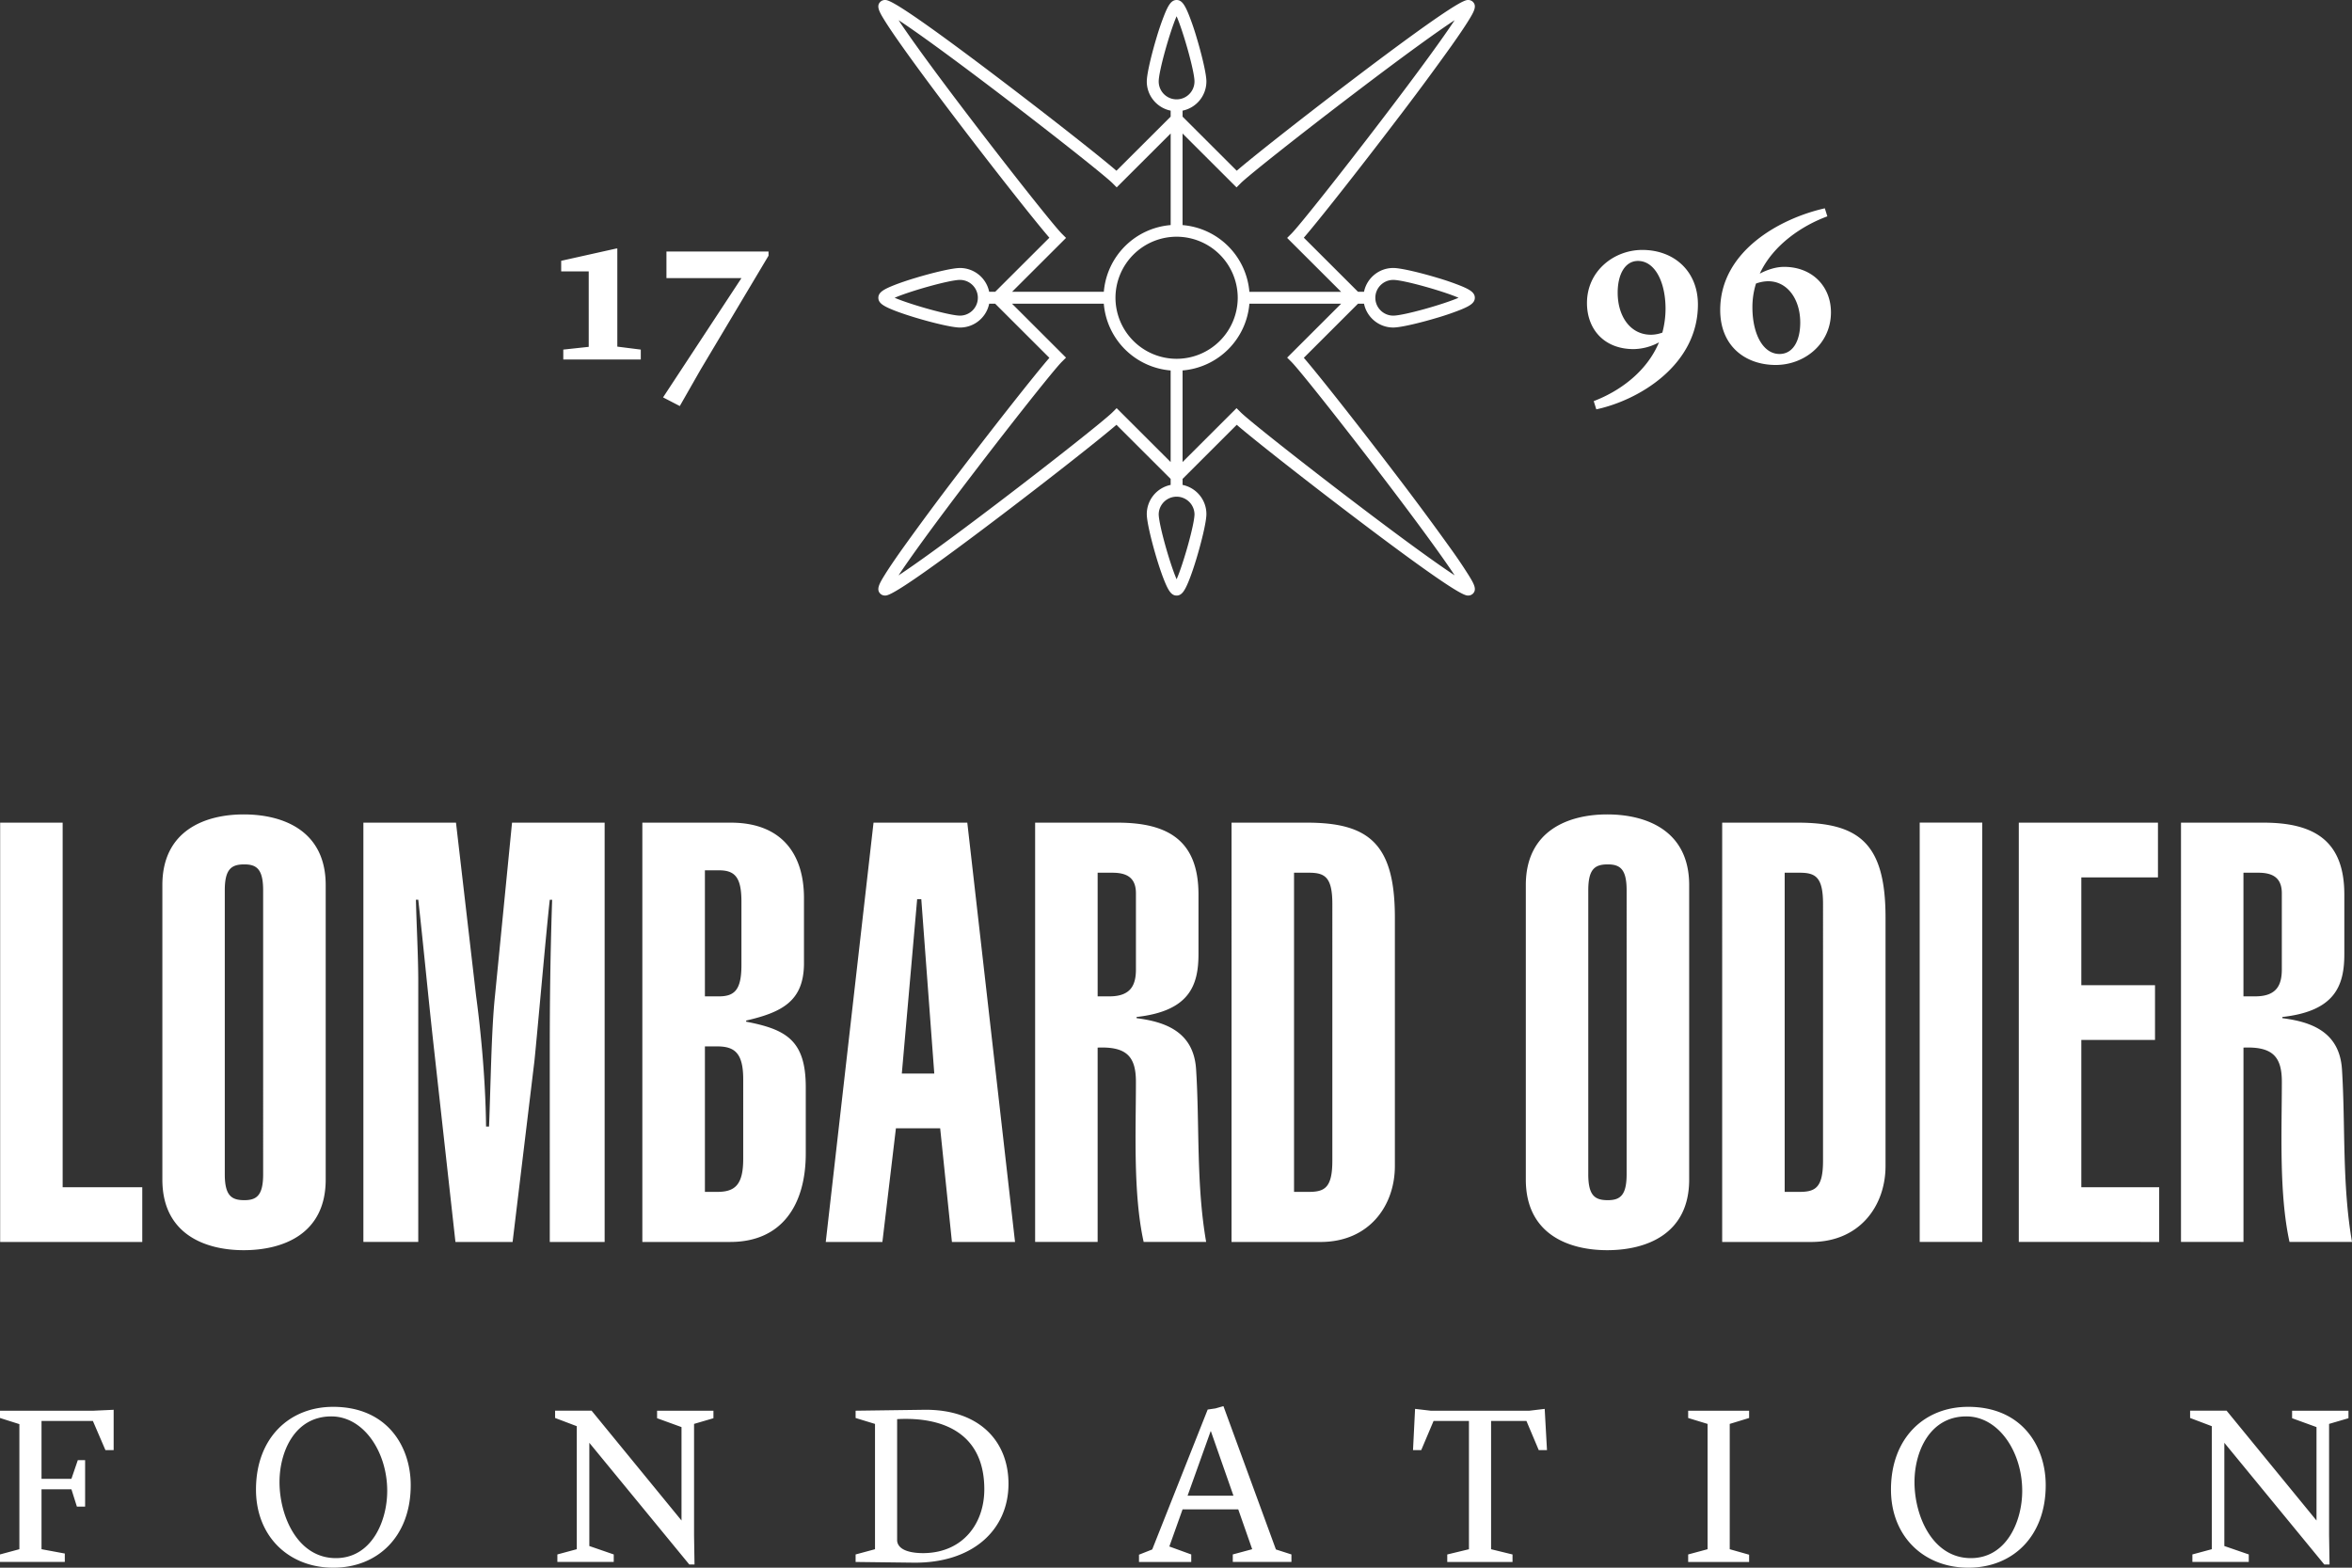 <svg xmlns="http://www.w3.org/2000/svg" width="150" height="100"><rect width="100%" height="100%" fill="#333333" stroke="none"/><path d="M105.802 21.838a3.5 3.5 0 01-1.62.431c-1.878 0-2.972-1.268-2.972-2.94 0-2.05 1.729-3.386 3.525-3.386 2.039 0 3.551 1.363 3.551 3.48 0 3.843-3.727 6.096-6.481 6.689l-.164-.526c1.595-.606 3.363-1.833 4.161-3.748zm.216-.621a5.98 5.98 0 00.203-1.51c0-1.74-.69-3.062-1.756-3.062-.824 0-1.297.85-1.297 2.023 0 1.497.798 2.684 2.119 2.684a2.14 2.14 0 00.731-.135zm6.213-3.762c.461-.243 1.016-.432 1.553-.432 1.785 0 2.986 1.241 2.986 2.9 0 2.023-1.701 3.358-3.523 3.358-1.905 0-3.54-1.174-3.54-3.506 0-3.776 3.85-5.854 6.672-6.487l.161.513c-1.58.579-3.457 1.806-4.309 3.654zm-.242.633a5.032 5.032 0 00-.228 1.511c0 1.7.674 2.981 1.728 2.981.851 0 1.322-.823 1.322-2.01 0-1.484-.822-2.63-2.039-2.63-.243 0-.541.054-.783.148zm-72.62 4.023l1.498.189v.634h-4.943V22.3l1.622-.175V17.31H35.79v-.674l3.512-.783h.068v6.258zm2.918 3.237l4.998-7.606h-4.782v-1.7h6.51v.27l-4.335 7.269-1.324 2.32-1.067-.553zM.01 79.222V52.476h3.986v23.255h5.077v3.491zm14.326-4.32c0 1.354.418 1.655 1.244 1.655.789 0 1.202-.302 1.202-1.655V56.793c0-1.352-.413-1.655-1.202-1.655-.826 0-1.244.303-1.244 1.655v18.109zm-3.981-18.446c0-3.491 2.741-4.506 5.188-4.506 2.483 0 5.229 1.016 5.229 4.506v18.787c0 3.493-2.745 4.504-5.229 4.504-2.447 0-5.188-1.012-5.188-4.504V56.456zm18.691 22.766l-1.43-12.885c-.302-2.743-.678-6.651-.941-8.943h-.149c.037 1.619.149 3.606.149 5.222v16.605h-3.5V52.476h5.906l1.281 11.043c.224 1.655.599 4.957.637 8.339h.19c.109-2.779.151-6.162.375-8.302l1.091-11.081h5.906v26.747h-3.499V66.9c0-3.154.038-6.123.151-9.505h-.151c-.225 1.993-.828 8.865-.98 10.294l-1.391 11.534h-3.645zm15.91-3.194h.789c1.129 0 1.654-.449 1.654-2.103V68.85c0-1.651-.525-2.102-1.654-2.102h-.789v9.28zm0-12.472h.902c1.015 0 1.427-.451 1.427-1.991v-4.057c0-1.54-.412-1.992-1.427-1.992h-.902v8.04zm-3.991-11.08h5.644c3.196 0 4.665 1.951 4.665 4.807v4.244c-.039 2.33-1.394 3.045-3.687 3.572v.072c2.522.488 3.801 1.167 3.801 4.172v4.244c0 3.193-1.467 5.635-4.817 5.635h-5.605V52.476zm18.619 16.003l-.828-11.122h-.264l-.978 11.122h2.07zM55.71 52.476h5.98l3.044 26.747H60.71l-.75-7.251h-2.822l-.863 7.251h-3.612l3.047-26.747zm14.292 11.08h.755c1.391 0 1.688-.754 1.688-1.73v-4.843c0-1.014-.601-1.314-1.502-1.314h-.94v7.887zm-3.986 15.666V52.476h5.264c3.198 0 5.154 1.129 5.154 4.582v3.795c0 1.99-.564 3.642-3.948 4.018v.076c1.766.227 3.646.826 3.796 3.271.229 3.567 0 7.321.641 11.004h-3.985c-.681-3.08-.494-7.1-.494-10.218 0-1.616-.601-2.255-2.442-2.179v12.397h-3.986zm16.512-3.194h.939c1.013 0 1.504-.263 1.504-1.989V57.658c0-1.729-.492-1.989-1.504-1.989h-.939v20.359zm-3.986-23.552h4.812c3.948 0 5.605 1.352 5.605 6.048v15.852c0 2.553-1.657 4.847-4.74 4.847h-5.677V52.476zm22.751 22.426c0 1.354.413 1.655 1.242 1.655.789 0 1.204-.302 1.204-1.655V56.793c0-1.352-.415-1.655-1.204-1.655-.829 0-1.242.303-1.242 1.655v18.109zM97.31 56.456c0-3.491 2.741-4.506 5.189-4.506 2.481 0 5.229 1.016 5.229 4.506v18.787c0 3.493-2.748 4.504-5.229 4.504-2.448 0-5.189-1.012-5.189-4.504V56.456zm16.509 19.572h.941c1.014 0 1.505-.263 1.505-1.989V57.658c0-1.729-.491-1.989-1.505-1.989h-.941v20.359zm-3.986-23.552h4.812c3.948 0 5.606 1.352 5.606 6.048v15.852c0 2.553-1.658 4.847-4.738 4.847h-5.68V52.476zm12.597-.003h3.99v26.748h-3.99zm6.32 26.749V52.476h8.875v3.493h-4.888v6.874h4.7v3.494h-4.7v9.394h4.966v3.491zm14.328-15.666h.754c1.391 0 1.693-.754 1.693-1.73v-4.843c0-1.014-.607-1.314-1.506-1.314h-.941v7.887zm-3.984 15.666V52.476h5.263c3.201 0 5.154 1.129 5.154 4.582v3.795c0 1.99-.565 3.642-3.952 4.018v.076c1.772.227 3.648.826 3.802 3.271.226 3.567 0 7.321.64 11.004h-3.986c-.678-3.08-.489-7.1-.489-10.218 0-1.616-.607-2.255-2.447-2.179v12.397h-3.985zM92.561 35.054a187.122 187.122 0 00-3.577-4.832c-2.406-3.161-4.927-6.356-5.832-7.398l3.455-3.452h.384c.177.867.946 1.52 1.864 1.52.507 0 1.827-.327 2.836-.632a17.234 17.234 0 001.497-.517c.564-.234.87-.423.87-.75 0-.326-.306-.515-.87-.749a16.588 16.588 0 00-1.497-.517c-1.01-.306-2.329-.633-2.836-.633-.918 0-1.688.653-1.864 1.518h-.384l-3.455-3.45c.904-1.042 3.426-4.237 5.831-7.398a176.442 176.442 0 003.578-4.832c.493-.697.866-1.249 1.107-1.642.343-.553.53-.908.269-1.169A.423.423 0 0093.635 0c-.204 0-.684 0-7.542 5.212-3.084 2.343-6.195 4.795-7.219 5.679L75.419 7.44v-.382a1.903 1.903 0 001.52-1.861c0-.508-.328-1.824-.633-2.833a16.657 16.657 0 00-.517-1.495C75.553.306 75.366 0 75.039 0s-.516.306-.75.869a16.811 16.811 0 00-.519 1.495c-.305 1.009-.633 2.325-.633 2.833 0 .917.654 1.684 1.522 1.861v.383l-3.457 3.451c-1.023-.884-4.135-3.336-7.218-5.679C57.126 0 56.647 0 56.442 0a.42.42 0 00-.303.122c-.262.262-.073.617.269 1.169.243.394.615.945 1.109 1.642.864 1.222 2.1 2.892 3.576 4.832 2.406 3.162 4.928 6.356 5.832 7.398l-3.456 3.45h-.384a1.901 1.901 0 00-1.863-1.518c-.509 0-1.827.327-2.837.633-.418.125-1.017.318-1.498.517-.563.233-.87.422-.87.749s.306.516.87.75c.48.199 1.079.39 1.498.517 1.01.305 2.328.632 2.837.632.919 0 1.687-.652 1.863-1.52h.384l3.456 3.452c-.904 1.042-3.426 4.235-5.832 7.398a189.754 189.754 0 00-3.577 4.831c-.493.697-.866 1.25-1.108 1.644-.342.553-.53.908-.269 1.169a.425.425 0 00.302.122c.205 0 .684 0 7.542-5.212 3.084-2.343 6.195-4.795 7.219-5.68l3.457 3.452v.383a1.901 1.901 0 00-1.522 1.86c0 .508.328 1.825.633 2.835.126.416.32 1.017.519 1.494.234.563.423.869.75.869s.515-.306.75-.869c.199-.478.391-1.078.517-1.494.305-1.01.633-2.327.633-2.835 0-.917-.654-1.684-1.52-1.86v-.383l3.455-3.452c1.024.885 4.135 3.336 7.219 5.68 6.858 5.212 7.337 5.212 7.542 5.212a.428.428 0 00.302-.122c.262-.262.074-.617-.269-1.169a31.317 31.317 0 00-1.107-1.644zm-3.706-17.199c.661 0 3.199.717 4.164 1.139-.965.421-3.503 1.139-4.164 1.139-.629 0-1.142-.511-1.142-1.139s.513-1.139 1.142-1.139zm-27.633 2.278c-.661 0-3.198-.718-4.165-1.139.967-.422 3.503-1.139 4.165-1.139.629 0 1.141.511 1.141 1.139s-.512 1.139-1.141 1.139zm17.639-8.179l.269-.27c.492-.49 3.879-3.17 7.25-5.734 3.285-2.501 5.318-3.957 6.391-4.663-.707 1.071-2.165 3.1-4.67 6.381-2.567 3.366-5.251 6.749-5.744 7.24l-.269.269 3.443 3.437H79.68a4.662 4.662 0 00-4.262-4.256V8.516l3.443 3.438zm-4.964-6.757c0-.661.718-3.194 1.141-4.159.422.964 1.141 3.498 1.141 4.159a1.141 1.141 0 01-2.282 0zm-5.909 9.979l-.269-.269c-.492-.491-3.176-3.874-5.743-7.24-2.505-3.281-3.963-5.31-4.669-6.381 1.073.705 3.104 2.162 6.392 4.663 3.369 2.564 6.757 5.244 7.249 5.734l.269.27 3.443-3.438v5.842a4.66 4.66 0 00-4.263 4.256h-5.851l3.442-3.437zm3.227 10.859l-.269.268c-.492.492-3.88 3.172-7.25 5.736-3.287 2.501-5.318 3.957-6.391 4.663.707-1.071 2.165-3.1 4.669-6.381 2.567-3.365 5.251-6.749 5.743-7.24l.269-.268-3.442-3.439h5.851a4.661 4.661 0 004.263 4.257v5.842l-3.443-3.438zm4.965 6.756c0 .662-.719 3.195-1.141 4.159-.423-.964-1.142-3.498-1.142-4.159a1.142 1.142 0 012.283 0zm-1.141-9.904a3.9 3.9 0 01-3.899-3.893 3.902 3.902 0 013.899-3.894 3.9 3.9 0 013.898 3.894 3.9 3.9 0 01-3.898 3.893zm11.341 9.152c-3.37-2.564-6.758-5.244-7.25-5.736l-.269-.268-3.442 3.437V23.63a4.662 4.662 0 004.262-4.257h5.851l-3.443 3.439.269.268c.493.492 3.177 3.875 5.745 7.24 2.504 3.281 3.962 5.311 4.669 6.381-1.073-.705-3.106-2.161-6.392-4.662zM2.648 95v3.821l1.485.276v.537H0v-.479l1.236-.334v-7.978L0 90.451v-.464h5.967l1.281-.059V92.5h-.524l-.8-1.86H2.648v3.69h1.907l.407-1.189h.466v2.964h-.524L4.556 95H2.648zm23.546-.261c0 3.27-2.11 5.262-4.934 5.262-2.838 0-4.934-1.992-4.934-4.985 0-3.271 2.11-5.276 4.919-5.276 3.45-.001 4.949 2.529 4.949 4.999zm-1.499.363c0-2.485-1.5-4.752-3.565-4.752-2.344 0-3.304 2.267-3.304 4.185 0 2.194 1.165 4.855 3.594 4.855 2.27 0 3.275-2.341 3.275-4.288zm19.265 4.694l-6.375-7.762v6.584l1.557.537v.479h-3.595v-.479l1.237-.334v-7.847l-1.382-.524v-.464h2.328l5.734 7.005v-5.959l-1.558-.566v-.479H45.5v.479l-1.236.362v7.106l.029 1.861h-.333zm10.607-.64l1.237-.334v-7.993l-1.237-.378v-.464l4.366-.059c3.493-.043 5.384 1.977 5.384 4.723 0 2.937-2.285 5.072-6.068 5.029l-3.682-.045v-.479zm2.648-.87c.074.696 1.121.798 1.761.784 2.445-.059 3.799-1.89 3.799-4.069 0-3.546-2.591-4.636-5.56-4.477v7.762zm15.425.885l.844-.334 3.537-8.924.495-.073.509-.145 3.347 9.142.99.318v.479h-3.74v-.479l1.237-.334-.889-2.541h-3.551l-.844 2.368 1.397.508v.479H72.64v-.464zm3.099-3.764h2.925l-1.439-4.112h-.015l-1.471 4.112zm21.8-5.42l.975-.116.146 2.63h-.525l-.785-1.86h-2.255v8.182l1.367.334v.479H92.3v-.479l1.383-.334V90.64h-2.256l-.787 1.86h-.524l.131-2.63.99.116h6.302zm10.125 9.169l1.238-.334v-7.993l-1.238-.378v-.464h3.887v.464l-1.236.378v7.993l1.236.35v.464h-3.887v-.48zm22.803-4.417c0 3.27-2.109 5.262-4.934 5.262-2.838 0-4.935-1.992-4.935-4.985 0-3.271 2.11-5.276 4.92-5.276 3.45-.001 4.949 2.529 4.949 4.999zm-1.499.363c0-2.485-1.499-4.752-3.565-4.752-2.343 0-3.305 2.267-3.305 4.185 0 2.194 1.165 4.855 3.595 4.855 2.27 0 3.275-2.341 3.275-4.288zm19.265 4.694l-6.374-7.762v6.584l1.558.537v.479h-3.595v-.479l1.237-.334v-7.847l-1.383-.524v-.464h2.328l5.733 7.005v-5.959l-1.557-.566v-.479h3.595v.479l-1.236.362v7.106l.029 1.861h-.335z" fill="#FFF"/></svg>